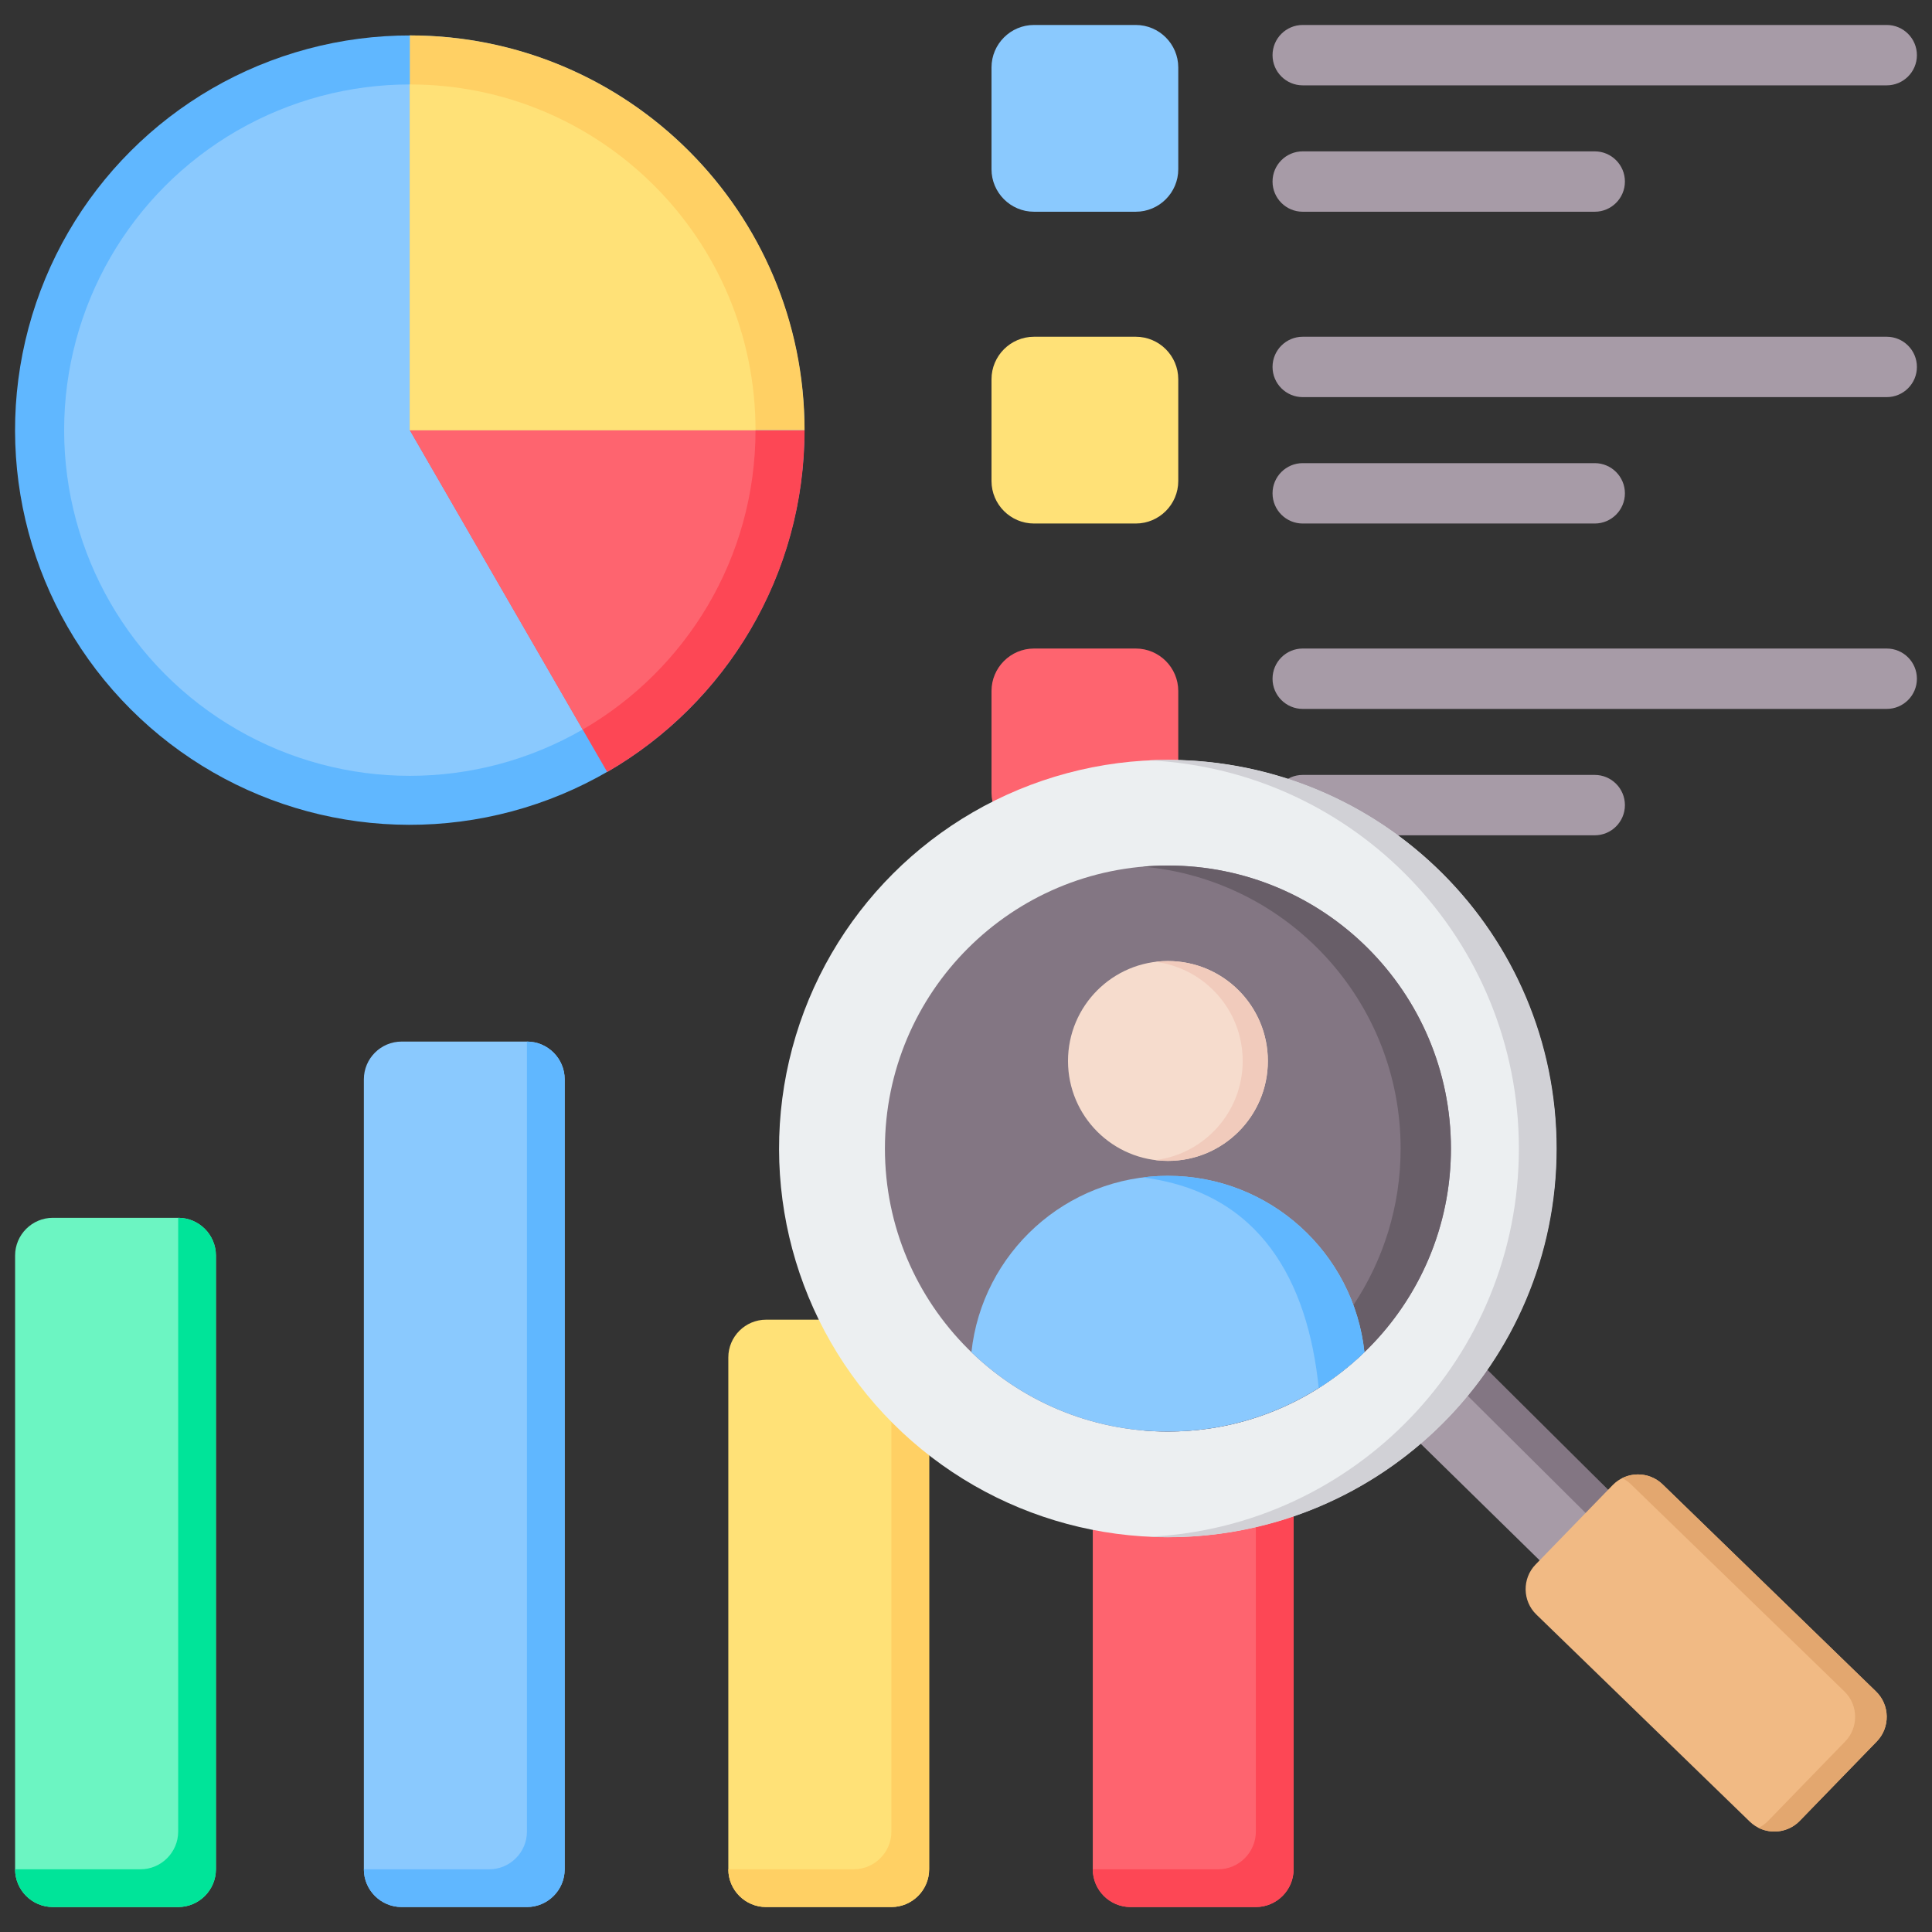 <svg id="Layer_1" enable-background="new 0 0 512 512" height="512" viewBox="0 0 512 512" width="512" xmlns="http://www.w3.org/2000/svg"><rect x="0" y="0" width="512" height="512" fill="#333333" stroke="none"/><g clip-rule="evenodd" fill-rule="evenodd"><g><ellipse cx="108.609" cy="113.991" fill="#60b7ff" rx="104.61" ry="104.61" transform="matrix(.707 -.707 .707 .707 -48.793 110.185)"/><circle cx="108.609" cy="113.991" fill="#8ac9fe" r="91.612"/><path d="m108.609 113.991h104.61c0 38.717-21.035 72.518-52.298 90.607z" fill="#fd4755"/><path d="m108.609 113.991h91.612c0 33.906-18.421 63.508-45.799 79.349z" fill="#fe646f"/><path d="m213.219 113.991h-104.61v-104.61c57.774 0 104.61 46.835 104.61 104.61z" fill="#ffd064"/><path d="m200.221 113.991h-91.612v-91.612c50.596 0 91.612 41.016 91.612 91.612z" fill="#ffe177"/></g><g><path d="m345.236 56.112c-4.418 0-8-3.582-8-8s3.582-8 8-8h77.383c4.418 0 8 3.582 8 8s-3.582 8-8 8zm0-33.494c-4.418 0-8-3.582-8-8s3.582-8 8-8h154.765c4.418 0 8 3.582 8 8s-3.582 8-8 8z" fill="#a79ba7"/><path d="m274.016 6.618h26.98c6.2 0 11.257 5.057 11.257 11.257v26.98c0 6.2-5.057 11.257-11.257 11.257h-26.98c-6.2 0-11.257-5.057-11.257-11.257v-26.98c0-6.2 5.057-11.257 11.257-11.257z" fill="#8ac9fe"/><path d="m345.236 138.738c-4.418 0-8-3.582-8-8s3.582-8 8-8h77.383c4.418 0 8 3.582 8 8s-3.582 8-8 8zm0-33.495c-4.418 0-8-3.582-8-8s3.582-8 8-8h154.765c4.418 0 8 3.582 8 8s-3.582 8-8 8z" fill="#a79ba7"/><path d="m274.016 89.243h26.98c6.2 0 11.257 5.057 11.257 11.257v26.98c0 6.2-5.057 11.257-11.257 11.257h-26.98c-6.2 0-11.257-5.057-11.257-11.257v-26.98c0-6.2 5.057-11.257 11.257-11.257z" fill="#ffe177"/><path d="m345.236 221.363c-4.418 0-8-3.582-8-8s3.582-8 8-8h77.383c4.418 0 8 3.582 8 8s-3.582 8-8 8zm0-33.495c-4.418 0-8-3.582-8-8s3.582-8 8-8h154.765c4.418 0 8 3.582 8 8s-3.582 8-8 8z" fill="#a79ba7"/><path d="m274.016 171.868h26.98c6.2 0 11.257 5.057 11.257 11.257v26.98c0 6.2-5.057 11.257-11.257 11.257h-26.98c-6.2 0-11.257-5.057-11.257-11.257v-26.98c0-6.2 5.057-11.257 11.257-11.257z" fill="#fe646f"/></g><g><path d="m203.013 349.732h33.219c5.508 0 10 4.492 10 10v135.651c0 5.508-4.492 10-10 10-11.073 0-22.146 0-33.219 0-5.508 0-10-4.492-10-10 0-45.217 0-90.434 0-135.651-.001-5.508 4.492-10 10-10z" fill="#ffe177"/><path d="m236.231 349.732c5.508 0 10 4.492 10 10v135.651c0 5.508-4.492 10-10 10-11.073 0-22.146 0-33.219 0-5.508 0-10-4.492-10-10v-.001h33.219c5.508 0 10-4.492 10-10z" fill="#ffd064"/><path d="m299.598 349.732h33.219c5.508 0 10 4.492 10 10v135.651c0 5.508-4.492 10-10 10-11.073 0-22.146 0-33.219 0-5.508 0-10-4.492-10-10 0-45.217 0-90.434 0-135.651 0-5.508 4.493-10 10-10z" fill="#fe646f"/><path d="m332.817 349.732c5.508 0 10 4.492 10 10v135.651c0 5.508-4.492 10-10 10-11.073 0-22.146 0-33.219 0-5.508 0-10-4.492-10-10v-.001h33.219c5.508 0 10-4.492 10-10z" fill="#fd4755"/><path d="m14.001 322.732h33.219c5.508 0 10 4.492 10 9.999v162.651c0 5.508-4.492 10-10 10-11.073 0-22.146 0-33.219 0-5.508 0-10-4.492-10-10 0-54.217 0-108.434 0-162.651 0-5.507 4.492-9.999 10-9.999z" fill="#6cf5c2"/><path d="m47.22 322.732c5.508 0 10 4.492 10 9.999v162.651c0 5.508-4.492 10-10 10-11.073 0-22.146 0-33.219 0-5.508 0-10-4.492-10-10v-.001h33.219c5.508 0 10-4.492 10-10z" fill="#00e499"/><path d="m106.427 276.028h33.219c5.508 0 10 4.492 10 10v209.354c0 5.508-4.492 10-10 10-11.073 0-22.146 0-33.219 0-5.508 0-10-4.492-10-10 0-69.785 0-139.57 0-209.354 0-5.508 4.492-10 10-10z" fill="#8ac9fe"/><path d="m139.646 276.028c5.508 0 10 4.492 10 10v209.354c0 5.508-4.492 10-10 10-11.073 0-22.146 0-33.219 0-5.508 0-10-4.492-10-10v-.001h33.219c5.508 0 10-4.492 10-10z" fill="#60b7ff"/></g><g><path d="m386.703 356.232c-4.999 7.13-10.879 13.598-17.481 19.245l47.533 46.594 18.096-18.649z" fill="#a79ba7"/><path d="m387.024 355.911c-.935 3.066-2.677 5.396-5.174 6.938l47.218 46.908 5.783-6.336z" fill="#837683"/><path d="m476.945 482.549 20.422-21.047c3.587-3.696 3.496-9.654-.199-13.241l-56.565-54.889c-3.695-3.587-9.655-3.497-13.241.198l-20.423 21.047c-3.586 3.695-3.497 9.655.2 13.241l56.565 54.888c3.696 3.588 9.654 3.5 13.241-.197z" fill="#f1ba84"/><path d="m432.235 393.373 56.565 54.889c3.696 3.587 3.786 9.544.2 13.24l-20.423 21.047c-.755.778-1.615 1.396-2.536 1.854 3.552 1.765 8.004 1.136 10.905-1.854l20.423-21.047c3.587-3.696 3.496-9.653-.2-13.241l-56.565-54.889c-2.918-2.832-7.246-3.372-10.705-1.655.839.418 1.629.969 2.336 1.656z" fill="#e3a76f"/><ellipse cx="309.514" cy="304.378" fill="#eceff1" rx="103.004" ry="103.004" transform="matrix(.707 -.707 .707 .707 -124.573 308.01)"/><path d="m309.514 201.375c56.887 0 103.004 46.116 103.004 103.004 0 56.887-46.116 103.004-103.004 103.004-1.677 0-3.343-.043-5-.123 54.564-2.608 98.004-47.671 98.004-102.881 0-55.211-43.439-100.273-98.004-102.881 1.657-.08 3.324-.123 5-.123z" fill="#d1d1d6"/></g><g><circle cx="309.514" cy="304.376" fill="#837683" r="75"/><path d="m371.18 304.376c0 15.342-4.607 29.608-12.512 41.49-3.051 4.586-6.593 8.817-10.552 12.617-11.975 11.498-27.759 19.058-45.27 20.6 2.197.194 4.42.292 6.667.292 3.644 0 7.228-.26 10.733-.762.452-.065.903-.134 1.353-.207 35.675-5.78 62.914-36.724 62.914-74.031 0-41.422-33.579-75-75-75-2.247 0-4.471.099-6.667.292 38.3 3.375 68.334 35.534 68.334 74.709z" fill="#685e68"/><path d="m309.514 311.609c-27.017 0-49.26 20.471-52.077 46.74 13.49 13.019 31.848 21.027 52.076 21.027 3.644 0 7.228-.26 10.733-.762 15.951-2.286 30.28-9.593 41.34-20.267-2.811-26.274-25.051-46.738-52.072-46.738z" fill="#8ac9fe"/><path d="m302.848 312.029c31.176 3.962 43.74 27.552 46.628 55.822 4.361-2.752 8.418-5.94 12.11-9.504-2.812-26.275-25.052-46.738-52.073-46.738-2.257 0-4.482.143-6.665.42z" fill="#60b7ff"/><circle cx="309.514" cy="281.169" fill="#f6dccd" r="26.481"/><path d="m329.328 281.169c0 13.496-10.096 24.634-23.147 26.273 1.092.137 2.204.208 3.333.208 14.625 0 26.481-11.856 26.481-26.481s-11.856-26.481-26.481-26.481c-1.129 0-2.242.071-3.333.208 13.051 1.64 23.147 12.777 23.147 26.273z" fill="#f1cbbc"/></g></g></svg>
